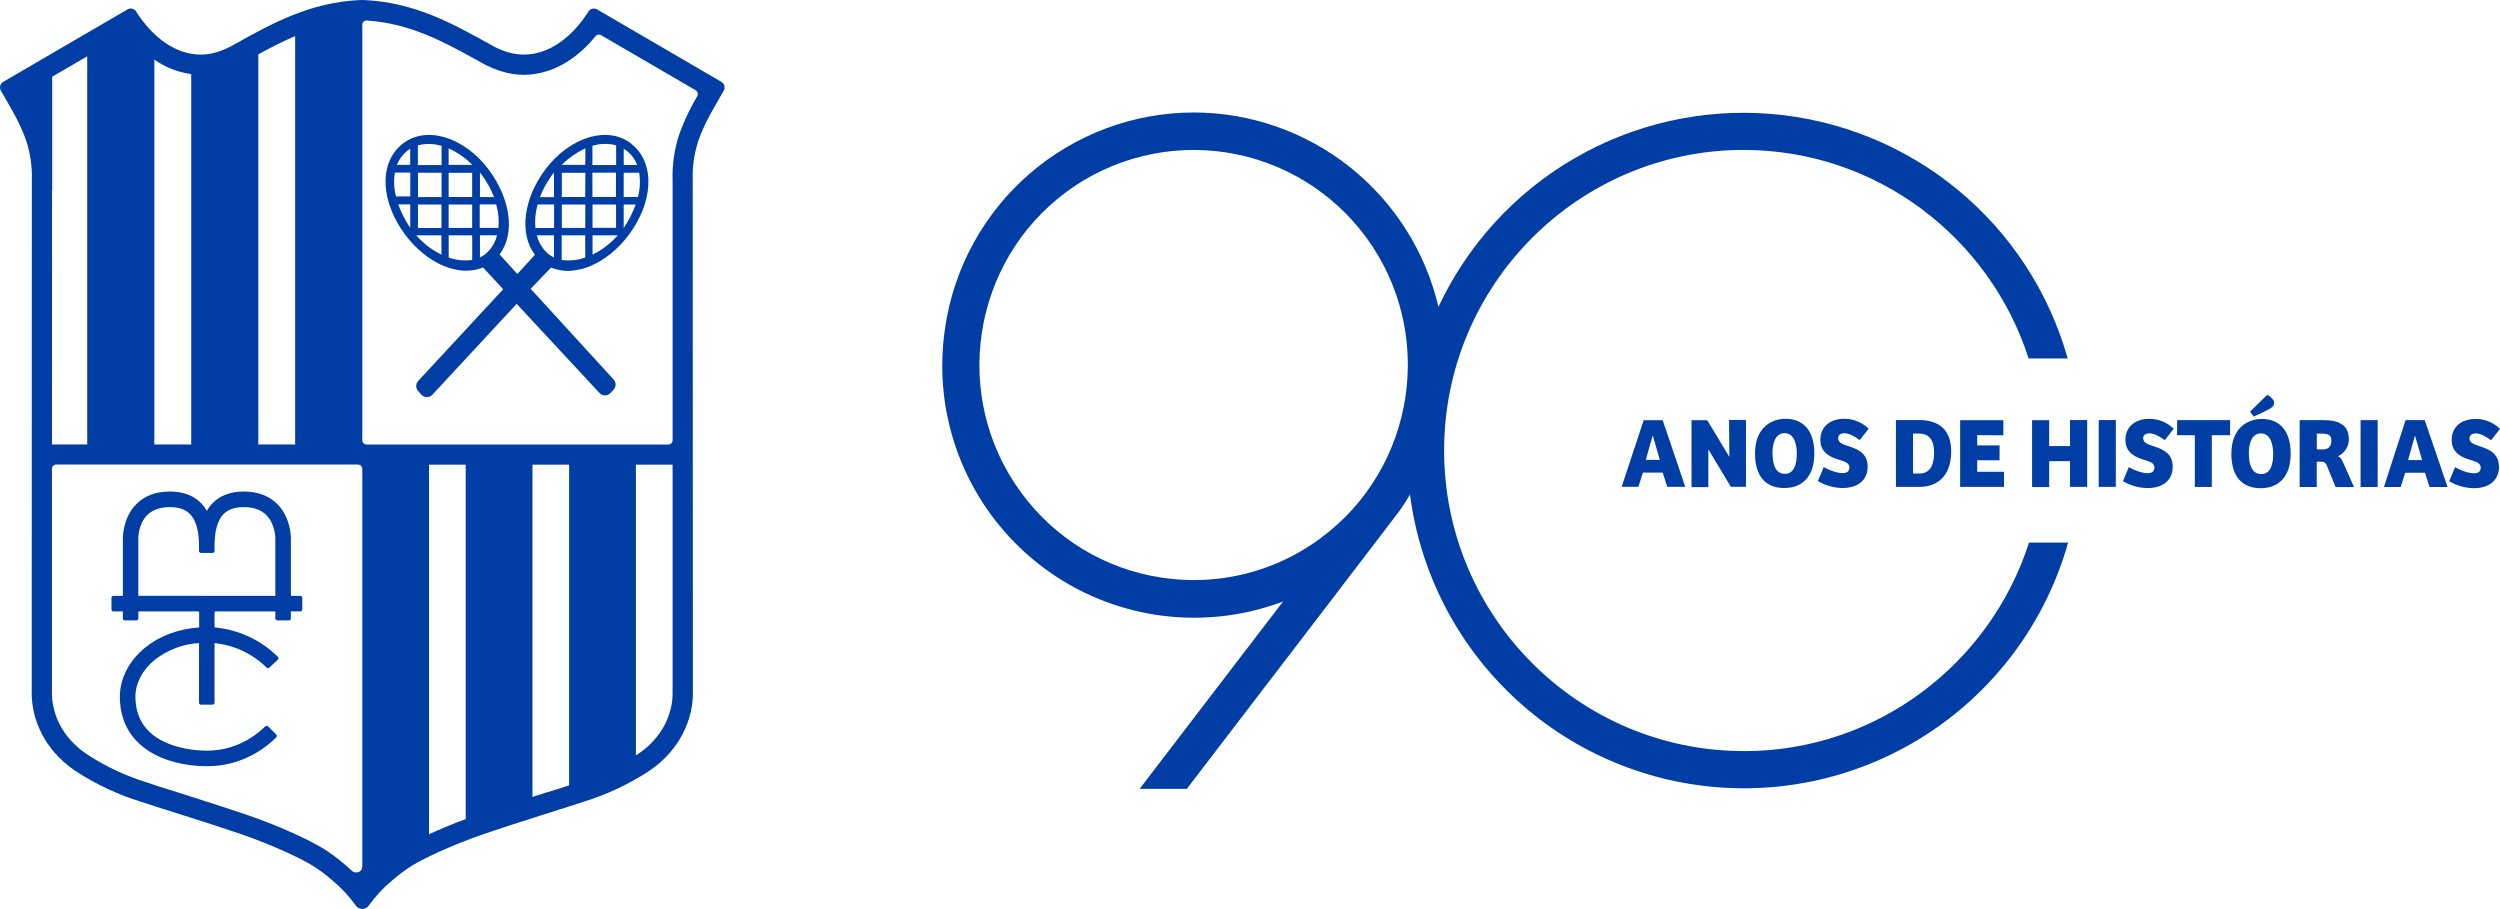 <svg width="220" height="80" viewBox="0 0 220 80" fill="none" xmlns="http://www.w3.org/2000/svg">
<g clip-path="url(#clip0_200_1101)">
<path d="M63.487 7.207L52.541 0.826C52.455 0.777 52.357 0.75 52.258 0.75C52.165 0.75 52.073 0.773 51.991 0.818C51.909 0.863 51.839 0.928 51.789 1.006C50.364 3.254 48.349 4.804 46.092 4.804H45.973C44.979 4.781 43.989 4.409 43.137 3.908C39.931 2.146 36.535 0.174 31.878 -0.005C27.223 0.167 23.828 2.139 20.619 3.908C19.767 4.409 18.776 4.781 17.783 4.804H17.67C15.418 4.804 13.396 3.254 11.973 1.006C11.896 0.885 11.774 0.799 11.634 0.765C11.494 0.731 11.347 0.753 11.223 0.826L0.277 7.207C0.15 7.282 0.058 7.404 0.02 7.546C-0.019 7.688 -0.001 7.84 0.07 7.969C0.782 9.233 1.694 10.642 2.274 12.291C2.669 13.448 2.849 14.669 2.802 15.891L2.791 61.233C2.891 63.893 4.355 66.435 6.926 68.028C8.612 69.097 10.432 69.939 12.338 70.532C13.359 70.889 18.4 72.429 21.217 73.404C23.836 74.311 26.255 75.421 27.471 76.152C28.099 76.545 28.693 76.988 29.249 77.476C30.029 78.122 30.723 78.866 31.312 79.69C31.376 79.782 31.462 79.857 31.561 79.908C31.66 79.96 31.77 79.987 31.882 79.987C31.994 79.987 32.104 79.96 32.203 79.908C32.303 79.857 32.388 79.782 32.452 79.69C33.04 78.866 33.733 78.121 34.513 77.476C35.069 76.988 35.664 76.545 36.291 76.152C37.509 75.421 39.928 74.311 42.546 73.404C45.361 72.429 50.405 70.889 51.423 70.532C53.33 69.939 55.15 69.097 56.837 68.028C59.4 66.435 60.871 63.896 60.973 61.233L60.96 15.891C60.914 14.669 61.093 13.448 61.489 12.291C62.07 10.642 62.987 9.233 63.694 7.969C63.765 7.84 63.784 7.688 63.745 7.546C63.707 7.403 63.614 7.282 63.487 7.207ZM22.732 4.779C23.778 4.21 24.848 3.653 25.975 3.177V39.112H22.732V4.779ZM13.581 5.249C14.548 5.922 15.66 6.358 16.827 6.521V39.112H13.581V5.249ZM4.579 16.698L4.593 16.731V6.751L7.675 4.955V39.112H4.574L4.579 16.698ZM28.375 74.631C26.884 73.739 24.31 72.596 21.797 71.734C20.059 71.133 17.553 70.341 15.542 69.699C14.336 69.328 13.292 68.995 12.926 68.859L12.873 68.84C11.109 68.292 9.426 67.511 7.869 66.518C5.864 65.266 4.665 63.335 4.572 61.197V41.256C4.572 41.157 4.612 41.062 4.682 40.991C4.752 40.921 4.847 40.882 4.946 40.882H31.507C31.607 40.882 31.702 40.921 31.773 40.992C31.843 41.062 31.883 41.158 31.883 41.258V76.119C31.903 76.966 31.128 76.803 30.998 76.66C30.801 76.474 30.597 76.291 30.388 76.116C29.757 75.565 29.082 75.065 28.371 74.623M40.982 72.08C39.853 72.498 38.743 72.956 37.753 73.41V40.89H40.982V72.08ZM48.222 69.696C47.786 69.835 47.326 69.98 46.857 70.127V40.89H50.084V69.112C49.59 69.269 48.937 69.479 48.222 69.704M55.959 66.482V40.89H59.188V61.205C59.096 63.319 57.92 65.238 55.955 66.482M61.361 8.46C60.746 9.49 60.229 10.575 59.816 11.701C59.35 13.059 59.138 14.492 59.19 15.927V38.739C59.19 38.789 59.181 38.838 59.162 38.883C59.143 38.929 59.116 38.97 59.081 39.005C59.047 39.041 59.005 39.068 58.96 39.087C58.914 39.106 58.866 39.116 58.816 39.117H32.258C32.158 39.116 32.063 39.076 31.993 39.006C31.922 38.935 31.883 38.839 31.883 38.739V2.178C31.883 2.127 31.893 2.077 31.913 2.029C31.933 1.982 31.963 1.94 32 1.905C32.038 1.87 32.081 1.842 32.13 1.825C32.178 1.807 32.229 1.8 32.28 1.803C36.102 2.06 39.049 3.681 41.901 5.255L42.261 5.454C43.476 6.163 44.746 6.549 45.933 6.582H46.089C48.397 6.582 50.643 5.362 52.408 3.183C52.465 3.113 52.545 3.066 52.633 3.05C52.722 3.033 52.813 3.048 52.891 3.092L61.22 7.944C61.262 7.968 61.3 8.001 61.329 8.04C61.359 8.079 61.381 8.124 61.394 8.171C61.407 8.219 61.41 8.269 61.403 8.317C61.397 8.366 61.38 8.413 61.356 8.456" fill="#003DA5"/>
<path d="M26.427 52.434H25.598V47.356C25.598 47.284 25.598 45.575 24.422 44.375C23.689 43.632 22.688 43.254 21.443 43.254C20.294 43.254 19.373 43.6 18.705 44.278C18.509 44.483 18.34 44.712 18.2 44.959C18.062 44.711 17.892 44.483 17.697 44.278C17.03 43.6 16.108 43.254 14.959 43.254C13.715 43.254 12.711 43.632 11.988 44.375C10.805 45.575 10.812 47.284 10.812 47.348V52.434H9.983C9.96 52.434 9.937 52.439 9.916 52.448C9.895 52.457 9.876 52.47 9.86 52.486C9.843 52.502 9.831 52.522 9.822 52.543C9.813 52.564 9.809 52.587 9.809 52.61V53.632C9.809 53.678 9.828 53.722 9.86 53.755C9.893 53.787 9.937 53.805 9.983 53.805H10.812V54.424C10.812 54.446 10.816 54.469 10.825 54.49C10.834 54.511 10.846 54.53 10.863 54.546C10.879 54.563 10.898 54.575 10.919 54.584C10.94 54.593 10.962 54.597 10.985 54.597H12.005C12.051 54.597 12.095 54.578 12.127 54.546C12.159 54.514 12.178 54.469 12.178 54.424V53.805H17.44C17.463 53.805 17.485 53.815 17.501 53.831C17.517 53.847 17.526 53.869 17.526 53.892V55.214C15.72 55.337 14.055 55.953 12.78 56.984C11.361 58.13 10.549 59.705 10.549 61.308C10.549 65.826 14.676 67.428 18.211 67.428C19.809 67.428 22.152 66.986 24.31 64.895C24.343 64.861 24.362 64.814 24.362 64.766C24.362 64.719 24.343 64.672 24.31 64.638L23.59 63.917C23.558 63.886 23.514 63.868 23.469 63.868C23.424 63.868 23.381 63.886 23.348 63.917C21.52 65.684 19.551 66.059 18.21 66.059C17.157 66.059 11.916 65.829 11.916 61.308C11.916 60.122 12.541 58.934 13.636 58.051C14.753 57.185 16.104 56.675 17.514 56.586V61.838C17.514 61.885 17.532 61.929 17.565 61.961C17.597 61.994 17.641 62.012 17.687 62.012H18.705C18.728 62.012 18.751 62.008 18.772 61.999C18.793 61.991 18.812 61.978 18.828 61.962C18.845 61.946 18.857 61.926 18.866 61.905C18.875 61.884 18.879 61.861 18.879 61.838V56.594C20.608 56.768 22.225 57.528 23.464 58.748C23.496 58.779 23.539 58.796 23.583 58.796C23.628 58.796 23.671 58.779 23.703 58.748L24.449 58.054C24.466 58.039 24.481 58.02 24.491 57.999C24.501 57.978 24.506 57.955 24.507 57.932C24.508 57.909 24.504 57.885 24.496 57.864C24.488 57.842 24.475 57.822 24.458 57.806C22.957 56.317 20.984 55.401 18.879 55.215V53.89C18.879 53.867 18.888 53.846 18.904 53.83C18.919 53.813 18.941 53.804 18.963 53.804H24.228V54.422C24.228 54.445 24.233 54.467 24.242 54.489C24.25 54.51 24.263 54.529 24.279 54.545C24.295 54.561 24.314 54.574 24.335 54.583C24.357 54.591 24.379 54.596 24.402 54.596H25.42C25.466 54.596 25.51 54.577 25.543 54.545C25.575 54.512 25.593 54.468 25.593 54.422V53.804H26.427C26.473 53.804 26.517 53.786 26.55 53.753C26.582 53.72 26.601 53.676 26.601 53.63V52.608C26.601 52.562 26.582 52.518 26.55 52.485C26.517 52.452 26.473 52.433 26.427 52.433M12.171 52.433V47.345C12.171 47.331 12.171 46.117 12.952 45.331C13.421 44.862 14.094 44.625 14.954 44.625C15.736 44.625 16.313 44.826 16.721 45.24C17.401 45.934 17.503 47.131 17.514 47.959C17.514 48.115 17.514 48.248 17.514 48.373C17.514 48.391 17.514 48.373 17.514 48.43C17.514 48.511 17.5 48.658 17.745 48.658H18.662C18.88 48.658 18.88 48.528 18.88 48.43V48.373C18.88 48.248 18.88 48.109 18.88 47.957C18.89 47.131 18.995 45.934 19.673 45.24C20.081 44.826 20.658 44.625 21.44 44.625C22.302 44.625 22.974 44.863 23.44 45.331C24.222 46.114 24.23 47.331 24.23 47.348V52.434L12.171 52.433Z" fill="#003DA5"/>
<path d="M55.625 12.701C53.54 10.98 50.139 12.053 47.994 14.908C46.084 17.45 45.648 20.542 47.076 22.42L45.525 24.11L43.961 22.389C45.384 20.511 44.899 17.451 42.993 14.909C40.854 12.05 37.454 10.985 35.367 12.701C33.279 14.418 33.532 17.833 35.679 20.683C37.556 23.187 40.394 24.429 42.504 23.534L44.282 25.453L36.802 33.523C36.689 33.645 36.626 33.805 36.626 33.972C36.626 34.138 36.689 34.298 36.802 34.42L37.088 34.733C37.15 34.8 37.224 34.853 37.307 34.89C37.39 34.926 37.48 34.945 37.571 34.945C37.661 34.945 37.751 34.926 37.834 34.89C37.917 34.853 37.992 34.8 38.053 34.733L45.467 26.738L52.757 34.586C52.819 34.652 52.893 34.705 52.976 34.742C53.059 34.778 53.149 34.797 53.239 34.797C53.33 34.797 53.419 34.778 53.502 34.742C53.585 34.705 53.66 34.652 53.722 34.586L54 34.287C54.112 34.165 54.174 34.006 54.174 33.841C54.174 33.676 54.112 33.517 54 33.395L46.697 25.414L48.488 23.548C50.597 24.443 53.435 23.195 55.312 20.697C57.457 17.842 57.706 14.428 55.625 12.715M35.798 13.302C35.894 13.224 35.995 13.152 36.1 13.086V14.507H34.929C35.111 14.038 35.41 13.623 35.798 13.302ZM36.103 20.054C35.665 19.413 35.311 18.719 35.049 17.988H36.103V20.054ZM36.103 17.282H34.852C34.667 16.601 34.631 15.888 34.748 15.191H36.109L36.103 17.282ZM38.851 22.409C38.072 22.031 37.37 21.511 36.782 20.875C36.73 20.82 36.68 20.766 36.626 20.708H38.844L38.851 22.409ZM36.779 17.997H38.849V20.063H36.779V17.997ZM38.858 17.343H36.787V15.202H38.858V17.343ZM38.858 14.526H36.773V12.792C37.459 12.612 38.181 12.628 38.858 12.839V14.526ZM39.484 22.664V20.708H41.554V22.874C40.856 22.972 40.144 22.899 39.479 22.661M41.55 20.057H39.481V17.997H41.551L41.55 20.057ZM39.479 15.205H41.55V17.338H39.481L39.479 15.205ZM39.479 14.509V13.055C40.257 13.41 40.964 13.901 41.568 14.506L39.479 14.509ZM42.236 15.18C42.31 15.273 42.382 15.368 42.45 15.462C42.873 16.04 43.217 16.671 43.473 17.34H42.236V15.18ZM42.791 22.298C42.621 22.439 42.435 22.559 42.236 22.656V20.705H43.739C43.586 21.319 43.254 21.873 42.785 22.298M43.859 20.055H42.216V17.988H43.665C43.862 18.659 43.928 19.362 43.859 20.058M48.535 15.465C48.605 15.371 48.677 15.276 48.749 15.183V17.345H47.515C47.771 16.676 48.114 16.045 48.535 15.467M48.197 22.302C47.727 21.879 47.394 21.324 47.242 20.709H48.746V22.661C48.548 22.564 48.363 22.444 48.194 22.302M48.761 20.063H47.118C47.051 19.367 47.117 18.664 47.312 17.992H48.761V20.063ZM51.501 22.662C50.837 22.901 50.126 22.974 49.428 22.875V20.709H51.498L51.501 22.662ZM51.501 20.058H49.44V17.997H51.511L51.501 20.058ZM51.501 17.338H49.44V15.205H51.512L51.501 17.338ZM51.501 14.509H49.431C50.033 13.904 50.74 13.412 51.517 13.058L51.501 14.509ZM52.133 12.833C52.811 12.622 53.534 12.606 54.221 12.786V14.524H52.133V12.833ZM52.133 15.197H54.205V17.332H52.135L52.133 15.197ZM54.213 20.049H52.142V17.997H54.214L54.213 20.049ZM54.213 20.87C53.624 21.506 52.923 22.026 52.144 22.404V20.711H54.363C54.313 20.769 54.263 20.824 54.206 20.878M54.885 20.057V17.997H55.938C55.678 18.729 55.324 19.423 54.885 20.063M56.136 17.337H54.885V15.202H56.247C56.359 15.913 56.323 16.639 56.139 17.335M54.888 14.518V13.089C54.996 13.154 55.1 13.225 55.199 13.302C55.588 13.624 55.887 14.04 56.069 14.511L54.888 14.518Z" fill="#003DA5"/>
<path d="M219.911 41.082C219.911 42.312 218.993 42.96 217.69 42.96C216.93 42.948 216.186 42.737 215.531 42.35L216.047 41.112C216.441 41.359 217.201 41.65 217.7 41.65C218.031 41.65 218.303 41.538 218.303 41.139C218.303 40.766 217.936 40.642 217.428 40.483C216.685 40.262 215.748 39.899 215.748 38.714C215.748 37.53 216.65 36.866 217.858 36.866C218.659 36.864 219.429 37.179 220 37.742L219.218 38.741C218.749 38.397 218.264 38.14 217.87 38.14C217.575 38.14 217.312 38.264 217.312 38.591C217.312 38.973 217.714 39.102 218.25 39.281C219.045 39.545 219.901 39.891 219.901 41.076M211.911 40.483L212.497 38.387H212.539L213.143 40.483H211.911ZM211.692 36.971L209.787 42.854H211.259L211.661 41.602H213.401L213.801 42.854H215.385L213.375 36.971H211.692ZM207.731 36.971H209.235V42.854H207.731V36.971ZM204.447 39.545H203.88V38.157H204.335C204.883 38.157 205.163 38.273 205.163 38.804C205.163 39.273 204.893 39.545 204.447 39.545ZM205.758 40.139C206.043 40.007 206.284 39.794 206.45 39.527C206.617 39.26 206.702 38.951 206.696 38.636C206.696 37.384 205.797 36.971 204.45 36.971H202.369V42.854H203.873V40.624H204.283C204.386 40.619 204.488 40.648 204.573 40.707C204.658 40.766 204.721 40.851 204.752 40.949L205.534 42.86H207.151L206.197 40.702C206.058 40.401 205.962 40.242 205.742 40.145M198.993 41.719C198.067 41.719 197.898 40.694 197.898 39.871C197.898 38.985 198.178 38.137 198.965 38.137C199.848 38.137 200.041 39.217 200.041 39.959C200.041 40.861 199.805 41.719 198.999 41.719M199.052 36.868C197.784 36.868 196.36 37.664 196.36 39.927C196.36 41.935 197.312 42.962 198.94 42.962C200.521 42.962 201.579 41.944 201.579 39.927C201.579 37.681 200.399 36.868 199.052 36.868ZM198.319 36.656L198.006 36.221L199.528 34.736C199.84 34.913 200.122 35.179 200.122 35.451C200.122 35.664 200.017 35.815 199.703 35.993C199.254 36.237 198.793 36.459 198.322 36.656M191.589 36.969H196.249V38.298H194.64V42.852H193.146V38.298H191.582L191.589 36.969ZM188.607 38.589C188.607 38.971 189.01 39.101 189.545 39.279C190.341 39.544 191.198 39.89 191.198 41.074C191.198 42.304 190.28 42.952 188.977 42.952C188.217 42.94 187.472 42.73 186.818 42.342L187.334 41.104C187.726 41.351 188.488 41.642 188.987 41.642C189.317 41.642 189.589 41.53 189.589 41.131C189.589 40.758 189.221 40.635 188.715 40.475C187.972 40.254 187.037 39.891 187.037 38.707C187.037 37.522 187.937 36.858 189.143 36.858C189.945 36.856 190.715 37.171 191.285 37.735L190.504 38.733C190.034 38.389 189.551 38.132 189.159 38.132C188.862 38.132 188.597 38.256 188.597 38.583M184.688 36.963H186.192V42.846H184.688V36.963ZM182.161 36.963H183.673V42.846H182.161V40.578H180.327V42.86H178.823V36.977H180.327V39.251H182.161V36.963ZM173.995 38.292V39.193H175.962V40.502H173.995V41.519H176.355V42.846H172.493V36.977H176.296V38.306L173.995 38.292ZM170.202 39.857C170.202 41.068 169.72 41.671 168.934 41.671H168.347V38.149H168.837C169.572 38.149 170.202 38.494 170.202 39.857ZM166.843 36.963V42.846H168.915C170.375 42.846 171.704 42.007 171.704 39.707C171.704 37.829 170.621 36.963 168.89 36.963H166.843ZM161.764 38.583C161.764 38.965 162.166 39.095 162.702 39.273C163.498 39.538 164.353 39.883 164.353 41.068C164.353 42.298 163.435 42.946 162.133 42.946C161.372 42.934 160.628 42.724 159.973 42.336L160.489 41.098C160.883 41.345 161.643 41.636 162.142 41.636C162.474 41.636 162.746 41.523 162.746 41.124C162.746 40.752 162.378 40.628 161.87 40.469C161.127 40.248 160.191 39.885 160.191 38.7C160.191 37.516 161.093 36.852 162.3 36.852C163.101 36.85 163.871 37.165 164.441 37.728L163.659 38.727C163.19 38.383 162.705 38.126 162.311 38.126C162.016 38.126 161.753 38.25 161.753 38.577M158.116 39.938C158.116 40.841 157.878 41.699 157.074 41.699C156.149 41.699 155.98 40.674 155.98 39.85C155.98 38.965 156.26 38.117 157.046 38.117C157.928 38.117 158.122 39.196 158.122 39.938M154.441 39.912C154.441 41.919 155.393 42.946 157.02 42.946C158.602 42.946 159.661 41.929 159.661 39.912C159.661 37.666 158.48 36.852 157.134 36.852C155.866 36.852 154.441 37.649 154.441 39.912ZM152.158 36.957H153.645V42.84H152.316L150.366 39.594H150.333V42.866H148.854V36.977H150.236L152.167 40.181H152.185L152.158 36.957ZM145.418 38.373H145.461L146.064 40.469H144.832L145.418 38.373ZM142.707 42.84H144.177L144.579 41.588H146.317L146.721 42.84H148.302L146.317 36.977H144.644L142.707 42.84ZM116.217 47.359C112.997 49.753 109.092 51.046 105.081 51.046C104.117 51.045 103.156 50.972 102.203 50.827C99.751 50.458 97.396 49.606 95.276 48.319C93.155 47.033 91.311 45.338 89.85 43.333C83.687 34.927 85.487 23.057 93.862 16.872C95.857 15.401 98.122 14.338 100.527 13.745C102.933 13.151 105.432 13.038 107.881 13.412C110.33 13.786 112.681 14.639 114.8 15.924C116.919 17.209 118.764 18.899 120.23 20.899C126.391 29.304 124.591 41.175 116.216 47.361M153.432 66.091C138.904 66.091 127.082 54.226 127.082 39.642C127.082 25.058 138.904 13.194 153.432 13.194C165.151 13.194 175.104 20.91 178.519 31.547H181.959C180.319 25.722 176.939 20.539 172.271 16.692C167.604 12.846 161.873 10.519 155.847 10.025C149.82 9.532 143.787 10.894 138.557 13.929C133.326 16.965 129.148 21.529 126.583 27.008C125.444 22.138 122.691 17.796 118.773 14.69C114.855 11.583 110.002 9.895 105.004 9.898C99.709 9.916 94.596 11.832 90.591 15.299C86.586 18.766 83.956 23.554 83.176 28.796C83.006 29.907 82.919 31.031 82.918 32.156V32.214C82.923 35.799 83.797 39.329 85.464 42.503C87.132 45.676 89.543 48.398 92.491 50.434C95.439 52.471 98.837 53.762 102.393 54.197C105.949 54.631 109.557 54.197 112.909 52.931L100.285 69.422H104.438C112.752 58.568 122.962 45.228 123.167 44.943L123.177 44.931C123.498 44.472 123.798 44.003 124.08 43.522C124.957 50.3 128.147 56.567 133.109 61.262C138.072 65.958 144.502 68.794 151.314 69.291C158.125 69.788 164.898 67.915 170.489 63.989C176.079 60.064 180.143 54.326 181.994 47.747H178.554C175.138 58.389 165.185 66.1 153.467 66.1" fill="#003DA5"/>
</g>
<defs>
<clipPath id="clip0_200_1101">
<rect width="220" height="80" fill="white"/>
</clipPath>
</defs>
</svg>
